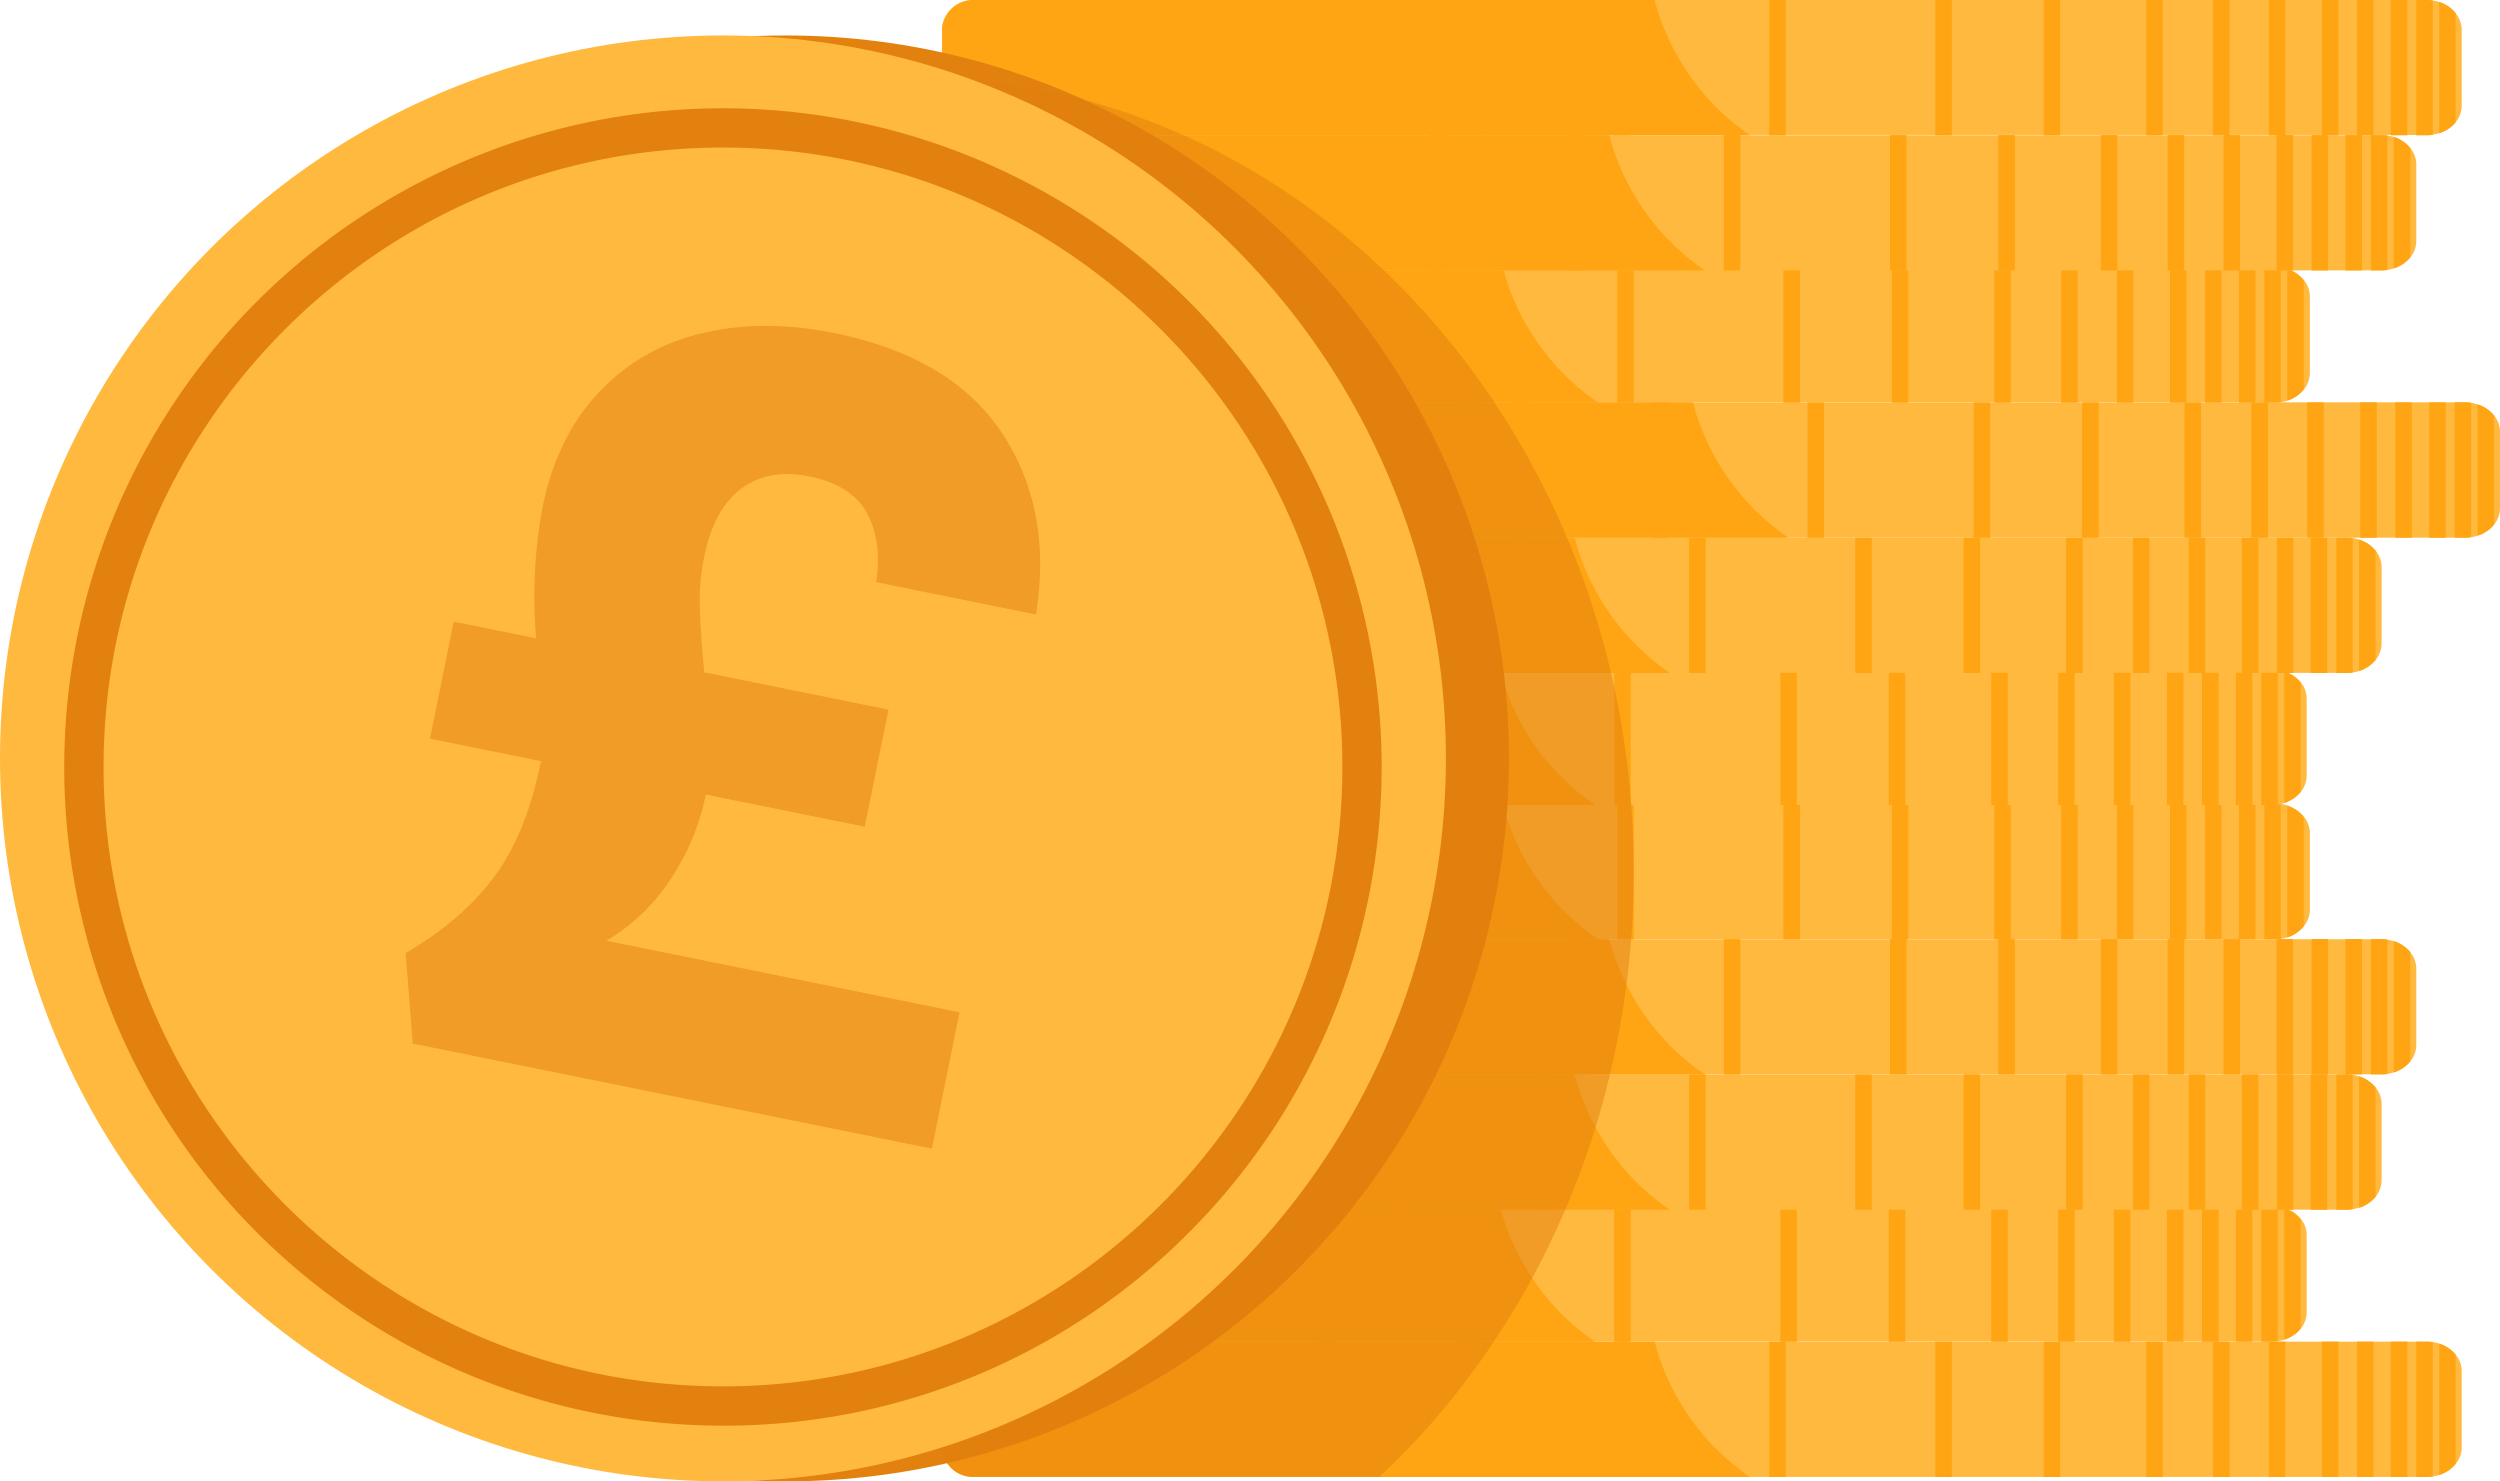 <svg viewBox="0 0 566.05 335.42" xmlns="http://www.w3.org/2000/svg"><path d="m557.38 310.44v17.31a5.88 5.88 0 0 1 -1.37 3.72 7.85 7.85 0 0 1 -3.72 2.49 8.88 8.88 0 0 1 -1.46.35 9.23 9.23 0 0 1 -1.4.1h-328.16c-4 0-7.28-2.47-7.86-5.67a3.61 3.61 0 0 1 -.08-.65v-18a3.4 3.4 0 0 1 .08-.64c.58-3.2 3.89-5.67 7.86-5.67h328.16a10.74 10.74 0 0 1 1.4.09 10 10 0 0 1 1.46.35 7.79 7.79 0 0 1 3.72 2.5 5.87 5.87 0 0 1 1.37 3.72z" fill="#ffb93e"/><g fill="#ffa412"><path d="m396.22 334.41h-175.8a7 7 0 0 1 -6.83-4.94 6 6 0 0 1 -.18-.73 3.61 3.61 0 0 1 -.08-.65v-18a3.4 3.4 0 0 1 .08-.64 6 6 0 0 1 .18-.73 7 7 0 0 1 6.83-4.94h154.22a53.62 53.62 0 0 0 21.58 30.63z"/><path d="m513.71 303.78h3.73v30.64h-3.73z"/><path d="m501.08 303.78h3.73v30.64h-3.73z"/><path d="m485.94 303.78h3.73v30.64h-3.73z"/><path d="m462.74 303.78h3.73v30.64h-3.73z"/><path d="m438.2 303.78h3.73v30.64h-3.73z"/><path d="m400.58 303.78h3.73v30.64h-3.73z"/><path d="m365.35 303.78h3.73v30.64h-3.73z"/><path d="m333.9 303.78h3.73v30.64h-3.73z"/><path d="m525.73 303.78h3.73v30.64h-3.73z"/><path d="m533.67 303.78h3.73v30.64h-3.73z"/><path d="m541.33 303.78h3.73v30.64h-3.73z"/><path d="m550.83 303.89v30.42a9.13 9.13 0 0 1 -1.4.11h-2.33v-30.64h2.33a9.13 9.13 0 0 1 1.4.11z"/><path d="m556 306.73v24.74a7.92 7.92 0 0 1 -3.73 2.5v-29.74a7.85 7.85 0 0 1 3.73 2.5z"/></g><path d="m522.28 279.82v17.3a5.85 5.85 0 0 1 -1.35 3.71 7.92 7.92 0 0 1 -3.73 2.5 8.88 8.88 0 0 1 -1.46.35l-.69.07a5.53 5.53 0 0 1 -.71 0h-328.16c-4 0-7.28-2.49-7.86-5.69a4.64 4.64 0 0 1 -.07-.64c0-.12 0-.24 0-.34v-17.3c0-.12 0-.24 0-.35a4.48 4.48 0 0 1 .07-.64c.58-3.21 3.9-5.68 7.86-5.68h328.16.64.22.31.2a8.88 8.88 0 0 1 1.46.35l.2.06.21.08.15.06.25.1.22.11h.06l.14.06.38.21a8.56 8.56 0 0 1 .94.63l.38.32a7.81 7.81 0 0 1 .8.83 5.87 5.87 0 0 1 1.38 3.9z" fill="#ffb93e"/><g fill="#ffa412"><path d="m361.14 303.79h-175.81a7 7 0 0 1 -6.82-5 6 6 0 0 1 -.19-.73 4.64 4.64 0 0 1 -.07-.64c0-.12 0-.24 0-.34v-17.3c0-.12 0-.24 0-.35a4.48 4.48 0 0 1 .07-.64 6 6 0 0 1 .19-.73 7 7 0 0 1 6.82-5h154.21c.08.24.14.5.21.75a56.38 56.38 0 0 0 7.15 15.52 52.47 52.47 0 0 0 14.24 14.46z"/><path d="m478.62 273.15h3.73v30.64h-3.73z"/><path d="m466 273.15h3.73v30.64h-3.73z"/><path d="m450.86 273.15h3.73v30.64h-3.73z"/><path d="m427.65 273.15h3.73v30.64h-3.73z"/><path d="m403.11 273.15h3.73v30.64h-3.73z"/><path d="m365.49 273.15h3.73v30.64h-3.73z"/><path d="m330.27 273.15h3.73v30.64h-3.73z"/><path d="m298.81 273.15h3.73v30.64h-3.73z"/><path d="m490.64 273.15h3.73v30.64h-3.73z"/><path d="m498.58 273.15h3.73v30.64h-3.73z"/><path d="m506.25 273.15h3.73v30.64h-3.73z"/><path d="m515.74 273.25v30.42a9.13 9.13 0 0 1 -1.4.11h-2.34v-30.64h2.33a9.13 9.13 0 0 1 1.41.11z"/><path d="m520.92 276.09v24.74a7.79 7.79 0 0 1 -3.72 2.5v-29.74a7.94 7.94 0 0 1 3.72 2.5z"/></g><path d="m539.24 249.93v17.3a5.92 5.92 0 0 1 -1.36 3.73 8.81 8.81 0 0 1 -6.58 2.94h-328.16a9.1 9.1 0 0 1 -3.66-.75 6.79 6.79 0 0 1 -4.24-5.28 1 1 0 0 1 0-.3c0-.1 0-.22 0-.34v-17.3c0-.11 0-.23 0-.35a4.86 4.86 0 0 1 .08-.64c.58-3.2 3.9-5.68 7.86-5.68h328.12a9.23 9.23 0 0 1 1.4.11 9.1 9.1 0 0 1 1.46.34 7.89 7.89 0 0 1 3.72 2.5 5.89 5.89 0 0 1 1.36 3.72z" fill="#ffb93e"/><g fill="#ffa412"><path d="m378.09 273.9h-175.81a7.37 7.37 0 0 1 -3.26-.75 6.66 6.66 0 0 1 -3.78-5.28 1 1 0 0 1 0-.3c0-.1 0-.22 0-.34v-17.3c0-.11 0-.23 0-.35a4.86 4.86 0 0 1 .08-.64 4.61 4.61 0 0 1 .19-.73 7 7 0 0 1 6.81-5h154.19a56.5 56.5 0 0 0 4.76 12 52.29 52.29 0 0 0 15.73 17.94z"/><path d="m495.58 243.26h3.73v30.64h-3.73z"/><path d="m482.95 243.26h3.73v30.64h-3.73z"/><path d="m467.81 243.26h3.73v30.64h-3.73z"/><path d="m444.61 243.26h3.73v30.64h-3.73z"/><path d="m420.07 243.26h3.73v30.64h-3.73z"/><path d="m382.45 243.26h3.73v30.64h-3.73z"/><path d="m347.22 243.26h3.73v30.64h-3.73z"/><path d="m315.77 243.26h3.73v30.64h-3.73z"/><path d="m507.6 243.26h3.73v30.64h-3.73z"/><path d="m515.54 243.26h3.73v30.64h-3.73z"/><path d="m523.2 243.26h3.73v30.64h-3.73z"/><path d="m532.7 243.37v30.42a9.23 9.23 0 0 1 -1.4.11h-2.3v-30.64h2.33a9.23 9.23 0 0 1 1.37.11z"/><path d="m537.88 246.21v24.79a7.88 7.88 0 0 1 -3.73 2.49v-29.78a8 8 0 0 1 3.73 2.5z"/></g><path d="m547.1 219.3v17.3a5.85 5.85 0 0 1 -1.37 3.72 6.17 6.17 0 0 1 -.75.79 8 8 0 0 1 -3 1.71 8.86 8.86 0 0 1 -1.46.34c-.23 0-.46.06-.69.08h-.71-328.12c-4 0-7.28-2.47-7.86-5.67 0-.21-.06-.43-.08-.65s0-.23 0-.34v-17.28c0-.12 0-.24 0-.34s0-.41.07-.61c.5-3 3.37-5.31 6.93-5.68h.94 328.16a8.1 8.1 0 0 1 1.4.11 8.31 8.31 0 0 1 5.17 2.83 5.85 5.85 0 0 1 1.37 3.69z" fill="#ffb93e"/><path d="m386 243.26h-175.86a7 7 0 0 1 -6.81-4.95 4.23 4.23 0 0 1 -.19-.72c0-.21-.06-.43-.08-.65s0-.23 0-.34v-17.3c0-.12 0-.24 0-.34s0-.41.07-.61a7 7 0 0 1 6.17-5.68 7.87 7.87 0 0 1 .84 0h154.23a.06.06 0 0 0 0 0 56.62 56.62 0 0 0 3.89 10.24 52.53 52.53 0 0 0 17.74 20.35z" fill="#ffa412"/><path d="m503.44 212.63h3.73v30.64h-3.73z" fill="#ffa412"/><path d="m490.81 212.63h3.73v30.64h-3.73z" fill="#ffa412"/><path d="m475.67 212.63h3.73v30.64h-3.73z" fill="#ffa412"/><path d="m452.47 212.63h3.73v30.64h-3.73z" fill="#ffa412"/><path d="m427.93 212.63h3.73v30.64h-3.73z" fill="#ffa412"/><path d="m390.31 212.63h3.73v30.64h-3.73z" fill="#ffa412"/><path d="m355.08 212.63h3.73v30.64h-3.73z" fill="#ffa412"/><path d="m323.63 212.63h3.73v30.64h-3.73z" fill="#ffa412"/><path d="m515.46 212.63h3.73v30.64h-3.73z" fill="#ffa412"/><path d="m523.4 212.63h3.73v30.64h-3.73z" fill="#ffa412"/><path d="m531.06 212.63h3.73v30.64h-3.73z" fill="#ffa412"/><path d="m540.56 212.73v30.43a9.23 9.23 0 0 1 -1.4.1h-2.33v-30.63h2.33a9.23 9.23 0 0 1 1.4.1z" fill="#ffa412"/><path d="m545.74 215.57v24.75a7.88 7.88 0 0 1 -3.73 2.49v-29.73a7.88 7.88 0 0 1 3.73 2.49z" fill="#ffa412"/><path d="m523 188.7v17.3a5.89 5.89 0 0 1 -1.37 3.73 7.85 7.85 0 0 1 -3.72 2.49 8.76 8.76 0 0 1 -1.45.35l-.46.06h-.07a3.4 3.4 0 0 1 -.45 0h-328.61c-4 0-7.28-2.47-7.86-5.67a4.81 4.81 0 0 1 -.08-.65v-18a2.46 2.46 0 0 0 0-.28c.33-2.82 2.76-5.14 6-5.83l.23-.05a9.74 9.74 0 0 1 1.72-.16h328.12.71a3 3 0 0 1 .31 0h.38a8.76 8.76 0 0 1 1.45.35 7.79 7.79 0 0 1 3.72 2.5 5.87 5.87 0 0 1 1.43 3.86z" fill="#ffb93e"/><path d="m361.82 212.67h-175.82a7 7 0 0 1 -6.82-4.94 4.61 4.61 0 0 1 -.18-.73 4.81 4.81 0 0 1 -.08-.65v-18a2.46 2.46 0 0 0 0-.28 6.86 6.86 0 0 1 5.51-5.87l.3-.07a8.68 8.68 0 0 1 1.27-.13h154.24l.06.22a53.63 53.63 0 0 0 21.46 30.37z" fill="#ffa412"/><path d="m479.31 182.04h3.73v30.64h-3.73z" fill="#ffa412"/><path d="m466.69 182.04h3.73v30.64h-3.73z" fill="#ffa412"/><path d="m451.55 182.04h3.73v30.64h-3.73z" fill="#ffa412"/><path d="m428.34 182.04h3.73v30.64h-3.73z" fill="#ffa412"/><path d="m403.8 182.04h3.73v30.64h-3.73z" fill="#ffa412"/><path d="m366.18 182.04h3.73v30.64h-3.73z" fill="#ffa412"/><path d="m330.96 182.04h3.73v30.64h-3.73z" fill="#ffa412"/><path d="m299.5 182.04h3.73v30.64h-3.73z" fill="#ffa412"/><path d="m491.33 182.04h3.73v30.64h-3.73z" fill="#ffa412"/><path d="m499.27 182.04h3.73v30.64h-3.73z" fill="#ffa412"/><path d="m506.94 182.04h3.73v30.64h-3.73z" fill="#ffa412"/><path d="m516.43 182.15v30.42a9.14 9.14 0 0 1 -1.4.1h-2.33v-30.67h2.3a9.13 9.13 0 0 1 1.43.15z" fill="#ffa412"/><path d="m521.61 185v24.75a7.94 7.94 0 0 1 -3.72 2.5v-29.76a7.85 7.85 0 0 1 3.72 2.51z" fill="#ffa412"/><path d="m522.28 158.29v17.3a5.93 5.93 0 0 1 -1.35 3.73 8.13 8.13 0 0 1 -3.73 2.49 10.56 10.56 0 0 1 -1.14.29l-.31.05a9 9 0 0 1 -1.4.11h-328.17a8.77 8.77 0 0 1 -1-.06l-.39-.06c-3.34-.5-6-2.79-6.45-5.64a5.23 5.23 0 0 1 -.06-.57c0-.11 0-.22 0-.34v-17.3c0-.12 0-.23 0-.34a4.62 4.62 0 0 1 .07-.65c.58-3.21 3.9-5.68 7.86-5.68h328.13.64.25.31.2a8.86 8.86 0 0 1 1.46.34l.2.07.21.07.15.07.25.09a.61.61 0 0 0 .18.09 8.79 8.79 0 0 1 1.54.94l.38.33a3.61 3.61 0 0 1 .35.33c0 .05.09.11.15.16l.3.33a5.93 5.93 0 0 1 1.37 3.85z" fill="#ffb93e"/><path d="m361.14 182.26h-176.22-.46a6.93 6.93 0 0 1 -6.15-5.71 5.23 5.23 0 0 1 -.06-.57c0-.11 0-.22 0-.34v-17.3c0-.12 0-.23 0-.34a4.62 4.62 0 0 1 .07-.65 6 6 0 0 1 .19-.73 7 7 0 0 1 6.82-4.95h154.21c.08.25.14.5.21.75a53.67 53.67 0 0 0 21.08 29.58z" fill="#ffa412"/><path d="m478.62 151.62h3.73v30.64h-3.73z" fill="#ffa412"/><path d="m466 151.62h3.73v30.64h-3.73z" fill="#ffa412"/><path d="m450.86 151.62h3.73v30.64h-3.73z" fill="#ffa412"/><path d="m427.65 151.62h3.73v30.64h-3.73z" fill="#ffa412"/><path d="m403.11 151.62h3.73v30.64h-3.73z" fill="#ffa412"/><path d="m365.49 151.62h3.73v30.64h-3.73z" fill="#ffa412"/><path d="m330.27 151.62h3.73v30.64h-3.73z" fill="#ffa412"/><path d="m298.81 151.62h3.73v30.64h-3.73z" fill="#ffa412"/><path d="m490.64 151.62h3.73v30.64h-3.73z" fill="#ffa412"/><path d="m498.58 151.62h3.73v30.64h-3.73z" fill="#ffa412"/><path d="m506.25 151.62h3.73v30.64h-3.73z" fill="#ffa412"/><path d="m515.74 151.73v30.42a9.13 9.13 0 0 1 -1.4.11h-2.34v-30.64h2.33a9.13 9.13 0 0 1 1.41.11z" fill="#ffa412"/><path d="m520.92 154.57v24.74a7.94 7.94 0 0 1 -3.72 2.5v-29.74a7.94 7.94 0 0 1 3.72 2.5z" fill="#ffa412"/><path d="m539.24 128.41v17.3a5.87 5.87 0 0 1 -1.36 3.72 7.89 7.89 0 0 1 -3.72 2.5 9.1 9.1 0 0 1 -1.46.34c-.23 0-.47.06-.69.08h-.71-328.16a9.1 9.1 0 0 1 -3.66-.75 6.79 6.79 0 0 1 -4.24-5.27 1 1 0 0 1 0-.3c0-.11 0-.23 0-.34v-17.3c0-.12 0-.23 0-.34a4.62 4.62 0 0 1 .08-.65c.58-3.21 3.9-5.68 7.86-5.68h328.12a9.23 9.23 0 0 1 1.4.11 8.17 8.17 0 0 1 1.46.35 8 8 0 0 1 3.72 2.49 5.87 5.87 0 0 1 1.36 3.74z" fill="#ffb93e"/><path d="m378.09 152.37h-175.81a7.37 7.37 0 0 1 -3.26-.75 6.66 6.66 0 0 1 -3.78-5.27 1 1 0 0 1 0-.3c0-.11 0-.23 0-.34v-17.3c0-.12 0-.23 0-.34a4.62 4.62 0 0 1 .08-.65 4.79 4.79 0 0 1 .19-.72 7 7 0 0 1 6.81-5h154.19a53.66 53.66 0 0 0 20.49 29.92z" fill="#ffa412"/><path d="m495.58 121.74h3.73v30.64h-3.73z" fill="#ffa412"/><path d="m482.95 121.74h3.73v30.64h-3.73z" fill="#ffa412"/><path d="m467.81 121.74h3.73v30.64h-3.73z" fill="#ffa412"/><path d="m444.61 121.74h3.73v30.64h-3.73z" fill="#ffa412"/><path d="m420.07 121.74h3.73v30.64h-3.73z" fill="#ffa412"/><path d="m382.45 121.74h3.73v30.64h-3.73z" fill="#ffa412"/><path d="m347.22 121.74h3.73v30.64h-3.73z" fill="#ffa412"/><path d="m315.77 121.74h3.73v30.64h-3.73z" fill="#ffa412"/><path d="m507.6 121.74h3.73v30.64h-3.73z" fill="#ffa412"/><path d="m515.54 121.74h3.73v30.64h-3.73z" fill="#ffa412"/><path d="m523.2 121.74h3.73v30.64h-3.73z" fill="#ffa412"/><path d="m532.7 121.85v30.42a9.23 9.23 0 0 1 -1.4.11h-2.3v-30.64h2.33a9.23 9.23 0 0 1 1.37.11z" fill="#ffa412"/><path d="m537.88 124.69v24.74a8 8 0 0 1 -3.73 2.5v-29.74a8 8 0 0 1 3.73 2.5z" fill="#ffa412"/><path d="m566.05 97.77v17.31a5.85 5.85 0 0 1 -1.35 3.71c-.12.14-.24.28-.37.41a7.94 7.94 0 0 1 -3.36 2.09 9.59 9.59 0 0 1 -1.45.35 10.73 10.73 0 0 1 -1.4.1h-328.12c-4 0-7.29-2.47-7.87-5.68a4.48 4.48 0 0 1 -.07-.64c0-.12 0-.23 0-.34v-17.31c0-.11 0-.22 0-.34.2-3.24 3.2-5.9 7-6.28.31 0 .62-.05 1-.05h328.06a9.23 9.23 0 0 1 1.4.11 7.67 7.67 0 0 1 1.45.35 8 8 0 0 1 3.36 2.08c.13.13.25.27.37.41a5.88 5.88 0 0 1 1.35 3.72z" fill="#ffb93e"/><path d="m404.91 121.74h-175.81a7 7 0 0 1 -6.82-4.95c-.07-.24-.14-.48-.19-.73a4.48 4.48 0 0 1 -.07-.64c0-.12 0-.23 0-.34v-17.31c0-.11 0-.22 0-.34a5.32 5.32 0 0 1 .14-.89 6.94 6.94 0 0 1 6.1-5.39 7.89 7.89 0 0 1 .84-.05h154.22a.43.43 0 0 0 0 .05 53.69 53.69 0 0 0 21.59 30.59z" fill="#ffa412"/><path d="m522.4 91.11h3.73v30.64h-3.73z" fill="#ffa412"/><path d="m509.77 91.11h3.73v30.64h-3.73z" fill="#ffa412"/><path d="m494.63 91.11h3.73v30.64h-3.73z" fill="#ffa412"/><path d="m471.43 91.11h3.73v30.64h-3.73z" fill="#ffa412"/><path d="m446.89 91.11h3.73v30.64h-3.73z" fill="#ffa412"/><path d="m409.26 91.11h3.73v30.64h-3.73z" fill="#ffa412"/><path d="m374.04 91.11h3.73v30.64h-3.73z" fill="#ffa412"/><path d="m342.59 91.11h3.73v30.64h-3.73z" fill="#ffa412"/><path d="m534.41 91.11h3.73v30.64h-3.73z" fill="#ffa412"/><path d="m542.35 91.11h3.73v30.64h-3.73z" fill="#ffa412"/><path d="m550.02 91.11h3.73v30.64h-3.73z" fill="#ffa412"/><path d="m559.52 91.21v30.42a9.23 9.23 0 0 1 -1.4.11h-2.33v-30.64h2.33a9.23 9.23 0 0 1 1.4.11z" fill="#ffa412"/><path d="m564.7 94.05v24.75a7.93 7.93 0 0 1 -3.73 2.49v-29.74a8 8 0 0 1 3.73 2.5z" fill="#ffa412"/><path d="m523 67.19v17.3a5.92 5.92 0 0 1 -1.37 3.72 7.94 7.94 0 0 1 -3.72 2.5 8.74 8.74 0 0 1 -1.45.34h-.46a1.66 1.66 0 0 1 -.22 0h-328.91c-4 0-7.28-2.47-7.86-5.67a4.62 4.62 0 0 1 -.08-.65v-18a4.81 4.81 0 0 1 .08-.65c.58-3.2 3.9-5.67 7.86-5.67h328.63.37a3.85 3.85 0 0 1 .57.07 7.84 7.84 0 0 1 1.45.34l.56.2.11.06a7.66 7.66 0 0 1 3 2.23 5.91 5.91 0 0 1 1.44 3.88z" fill="#ffb93e"/><path d="m361.82 91.15h-175.82a7 7 0 0 1 -6.82-5 4.49 4.49 0 0 1 -.19-.72 4.62 4.62 0 0 1 -.08-.65v-18a4.81 4.81 0 0 1 .08-.65 4.61 4.61 0 0 1 .19-.73 7 7 0 0 1 6.82-4.88h154.24c.06.23.13.46.2.71a53.56 53.56 0 0 0 21.32 29.87z" fill="#ffa412"/><path d="m479.31 60.52h3.73v30.64h-3.73z" fill="#ffa412"/><path d="m466.69 60.52h3.73v30.64h-3.73z" fill="#ffa412"/><path d="m451.55 60.52h3.73v30.64h-3.73z" fill="#ffa412"/><path d="m428.34 60.52h3.73v30.64h-3.73z" fill="#ffa412"/><path d="m403.8 60.52h3.73v30.64h-3.73z" fill="#ffa412"/><path d="m366.18 60.52h3.73v30.64h-3.73z" fill="#ffa412"/><path d="m330.96 60.52h3.73v30.64h-3.73z" fill="#ffa412"/><path d="m299.5 60.52h3.73v30.64h-3.73z" fill="#ffa412"/><path d="m491.33 60.52h3.73v30.64h-3.73z" fill="#ffa412"/><path d="m499.27 60.52h3.73v30.64h-3.73z" fill="#ffa412"/><path d="m506.94 60.52h3.73v30.64h-3.73z" fill="#ffa412"/><path d="m516.43 60.62v30.43a9.14 9.14 0 0 1 -1.4.1h-2.33v-30.63h2.3a9.14 9.14 0 0 1 1.43.1z" fill="#ffa412"/><path d="m521.61 63.46v24.75a7.85 7.85 0 0 1 -3.72 2.49v-29.7a7.85 7.85 0 0 1 3.72 2.46z" fill="#ffa412"/><path d="m547.1 37.26v17.3a5.82 5.82 0 0 1 -1.37 3.71 7.9 7.9 0 0 1 -3.73 2.51 10 10 0 0 1 -1.46.34 9.23 9.23 0 0 1 -1.4.11h-328.14a9.14 9.14 0 0 1 -3.55-.71 7 7 0 0 1 -4.3-4.92 3 3 0 0 1 -.06-.43 2.48 2.48 0 0 1 0-.27c0-.12 0-.23 0-.34v-17.3c0-.12 0-.23 0-.35s0-.4.07-.6c.5-3 3.37-5.31 6.93-5.68h.94 328.13a8.64 8.64 0 0 1 .88 0 3.09 3.09 0 0 1 .52.07 8 8 0 0 1 1.44.3 7.87 7.87 0 0 1 3.71 2.49 5.83 5.83 0 0 1 1.39 3.77z" fill="#ffb93e"/><path d="m386 61.23h-175.86a7.36 7.36 0 0 1 -3.16-.71 6.77 6.77 0 0 1 -3.83-4.92 3 3 0 0 1 -.06-.43 2.48 2.48 0 0 1 0-.27c0-.12 0-.23 0-.34v-17.3c0-.12 0-.23 0-.35s0-.4.07-.6a7 7 0 0 1 6.17-5.68 7.87 7.87 0 0 1 .84 0h154.2a.06.06 0 0 0 0 0 53.73 53.73 0 0 0 20.63 29.89z" fill="#ffa412"/><path d="m503.44 30.59h3.73v30.64h-3.73z" fill="#ffa412"/><path d="m490.81 30.59h3.73v30.64h-3.73z" fill="#ffa412"/><path d="m475.67 30.59h3.73v30.64h-3.73z" fill="#ffa412"/><path d="m452.47 30.59h3.73v30.64h-3.73z" fill="#ffa412"/><path d="m427.93 30.59h3.73v30.64h-3.73z" fill="#ffa412"/><path d="m390.31 30.59h3.73v30.64h-3.73z" fill="#ffa412"/><path d="m355.08 30.59h3.73v30.64h-3.73z" fill="#ffa412"/><path d="m323.63 30.59h3.73v30.64h-3.73z" fill="#ffa412"/><path d="m515.46 30.59h3.73v30.64h-3.73z" fill="#ffa412"/><path d="m523.4 30.59h3.73v30.64h-3.73z" fill="#ffa412"/><path d="m531.06 30.59h3.73v30.64h-3.73z" fill="#ffa412"/><path d="m540.56 30.69v30.43a9.23 9.23 0 0 1 -1.4.1h-2.33v-30.63h2.33a9.23 9.23 0 0 1 1.4.1z" fill="#ffa412"/><path d="m545.74 33.53v24.75a7.88 7.88 0 0 1 -3.74 2.49v-29.77a7.88 7.88 0 0 1 3.74 2.53z" fill="#ffa412"/><path d="m557.38 6.67v17.33a5.88 5.88 0 0 1 -1.38 3.69 5.58 5.58 0 0 1 -.75.79 8.25 8.25 0 0 1 -4.43 2 2.57 2.57 0 0 1 -.46.07h-.19c-.25 0-.49 0-.75 0h-328.15a8.44 8.44 0 0 1 -.87 0c-3.58-.33-6.46-2.66-7-5.64a3.4 3.4 0 0 1 -.08-.64v-18a3.5 3.5 0 0 1 .08-.65c.6-3.15 3.9-5.62 7.87-5.62h328.16a9.23 9.23 0 0 1 1.4.11 8.86 8.86 0 0 1 1.46.34 7.87 7.87 0 0 1 3.71 2.55 5.88 5.88 0 0 1 1.38 3.67z" fill="#ffb93e"/><path d="m396.22 30.63h-175.8a6.4 6.4 0 0 1 -.77 0 6.91 6.91 0 0 1 -6.24-5.63 3.4 3.4 0 0 1 -.08-.64v-18a3.5 3.5 0 0 1 .08-.65 5.83 5.83 0 0 1 .18-.72 7 7 0 0 1 6.83-5h154.22a53.67 53.67 0 0 0 21.52 30.59z" fill="#ffa412"/><path d="m513.71 0h3.73v30.64h-3.73z" fill="#ffa412"/><path d="m501.08 0h3.73v30.64h-3.73z" fill="#ffa412"/><path d="m485.94 0h3.73v30.64h-3.73z" fill="#ffa412"/><path d="m462.74 0h3.73v30.64h-3.73z" fill="#ffa412"/><path d="m438.2 0h3.73v30.64h-3.73z" fill="#ffa412"/><path d="m400.58 0h3.73v30.64h-3.73z" fill="#ffa412"/><path d="m365.35 0h3.73v30.64h-3.73z" fill="#ffa412"/><path d="m333.9 0h3.73v30.64h-3.73z" fill="#ffa412"/><path d="m525.73 0h3.73v30.64h-3.73z" fill="#ffa412"/><path d="m533.67 0h3.73v30.64h-3.73z" fill="#ffa412"/><path d="m541.33 0h3.73v30.64h-3.73z" fill="#ffa412"/><path d="m550.83.11v30.42a9.13 9.13 0 0 1 -1.4.11h-2.33v-30.64h2.33a9.13 9.13 0 0 1 1.4.11z" fill="#ffa412"/><path d="m556 2.94v24.75a7.92 7.92 0 0 1 -3.73 2.5v-29.74a7.83 7.83 0 0 1 3.73 2.49z" fill="#ffa412"/><circle cx="177.97" cy="171.72" fill="#e2810e" r="163.69"/><path d="m369.91 197.36q0 7.71-.58 15.27c-.27 3.44-.62 6.86-1.06 10.24a191.14 191.14 0 0 1 -3.74 20.35q-1.44 6.08-3.26 12a188.37 188.37 0 0 1 -6.55 17.93c-.09.24-.2.5-.32.75-2.26 5.31-4.78 10.5-7.5 15.52s-5.58 9.74-8.67 14.37c-.19.3-.4.59-.6.89-1.2 1.79-2.45 3.55-3.73 5.29a172.2 172.2 0 0 1 -21.6 24.44h-91.88a7 7 0 0 1 -6.83-4.94 6 6 0 0 1 -.18-.73 3.61 3.61 0 0 1 -.08-.65v-18a3.4 3.4 0 0 1 .08-.64 6 6 0 0 1 .18-.73 7 7 0 0 1 6.83-4.94h-35.09a7 7 0 0 1 -6.82-5 6 6 0 0 1 -.19-.73 4.64 4.64 0 0 1 -.07-.64c0-.12 0-.24 0-.34v-17.3c0-.12 0-.24 0-.35a4.48 4.48 0 0 1 .07-.64 6 6 0 0 1 .19-.73 7 7 0 0 1 6.82-5h13.67a6.66 6.66 0 0 1 -3.78-5.28 1 1 0 0 1 0-.3c0-.1 0-.22 0-.34v-17.3c0-.11 0-.23 0-.35a4.86 4.86 0 0 1 .08-.64 4.61 4.61 0 0 1 .19-.73 7 7 0 0 1 6.81-5h7.86a7 7 0 0 1 -6.81-4.95 4.23 4.23 0 0 1 -.19-.72c0-.21-.06-.43-.08-.65s0-.23 0-.34v-17.15c0-.12 0-.24 0-.34s0-.41.07-.61a7 7 0 0 1 6.17-5.68h-23.32a7 7 0 0 1 -6.82-4.94 4.61 4.61 0 0 1 -.18-.73 4.81 4.81 0 0 1 -.08-.65v-18a2.46 2.46 0 0 0 0-.28 6.86 6.86 0 0 1 5.51-5.87 6.93 6.93 0 0 1 -6.15-5.71 5.23 5.23 0 0 1 -.06-.57c0-.11 0-.22 0-.34v-17.3c0-.12 0-.23 0-.34a4.62 4.62 0 0 1 .07-.65 6 6 0 0 1 .19-.73 7 7 0 0 1 6.82-4.95h13.7a6.66 6.66 0 0 1 -3.78-5.27 1 1 0 0 1 0-.3c0-.11 0-.23 0-.34v-17.3c0-.12 0-.23 0-.34a4.62 4.62 0 0 1 .08-.65 4.79 4.79 0 0 1 .19-.72 7 7 0 0 1 6.81-5h26.8a7 7 0 0 1 -6.82-4.95c-.07-.24-.14-.48-.19-.73a4.48 4.48 0 0 1 -.07-.64c0-.12 0-.23 0-.34v-17.26c0-.11 0-.22 0-.34a5.32 5.32 0 0 1 .14-.89 6.94 6.94 0 0 1 6.1-5.39h-42.26a7 7 0 0 1 -6.82-5 4.49 4.49 0 0 1 -.19-.72 4.62 4.62 0 0 1 -.08-.65v-18a4.81 4.81 0 0 1 .08-.65 4.61 4.61 0 0 1 .19-.73 7 7 0 0 1 6.82-4.88h21a6.77 6.77 0 0 1 -3.83-4.92 3 3 0 0 1 -.06-.43 2.48 2.48 0 0 1 0-.27c0-.12 0-.23 0-.34v-17.3c0-.12 0-.23 0-.35s0-.4.07-.6a7 7 0 0 1 6.17-5.68 7.87 7.87 0 0 1 .84 0h9.51a6.91 6.91 0 0 1 -6.29-5.63 3.4 3.4 0 0 1 -.08-.64v-6.79a150.4 150.4 0 0 1 54.49 13h.1a161.5 161.5 0 0 1 44.61 29.89l.76.71a172.68 172.68 0 0 1 17.71 19.66c1.28 1.64 2.51 3.3 3.73 5s2.47 3.5 3.66 5.28v.05c1.44 2.17 2.85 4.38 4.21 6.64 1.29 2.11 2.52 4.26 3.73 6.45a183.44 183.44 0 0 1 8.48 17.5 189.21 189.21 0 0 1 9.77 29.88c.07.25.12.5.19.75.25 1.09.49 2.17.73 3.27a194.61 194.61 0 0 1 3.73 25.12c0 .43.08.86.11 1.28v.22q.57 7.46.57 15.09z" fill="#e2810e" opacity=".5"/><circle cx="163.69" cy="171.72" fill="#ffb93e" r="163.69"/><path d="m163.69 322.8a149.14 149.14 0 0 1 -105.46-254.6 149.14 149.14 0 0 1 210.92 210.92 148.2 148.2 0 0 1 -105.46 43.68zm0-289.39c-77.33 0-140.24 62.92-140.24 140.25s62.91 140.24 140.24 140.24 140.25-62.9 140.25-140.24-62.94-140.25-140.25-140.25z" fill="#e2810e"/><path d="m217.25 229.2-6.25 30.88-117.54-23.8-1.61-20.48q12.8-7.49 20.06-17.29t10.48-25.71l.09-.46-25.12-5.09 5.37-26.5 18.67 3.78a109.83 109.83 0 0 1 1.45-29.7q3.15-15.66 12.54-25.77a45.94 45.94 0 0 1 23.25-13.52q13.89-3.44 30.26-.12 26.73 5.42 38.1 22.83t7.56 40.88l-36.19-7.33q1.41-9.3-2.1-15.66t-13-8.26q-9.21-1.87-15.43 2.75t-8.45 15.68a49.07 49.07 0 0 0 -.93 11.09c.1 3.86.41 8.81 1 14.83l41.71 8.45-5.37 26.5-36-7.28-.14.69a53.12 53.12 0 0 1 -7.47 17.92 44.16 44.16 0 0 1 -14.91 14.49z" fill="#e2810e" opacity=".5"/></svg>